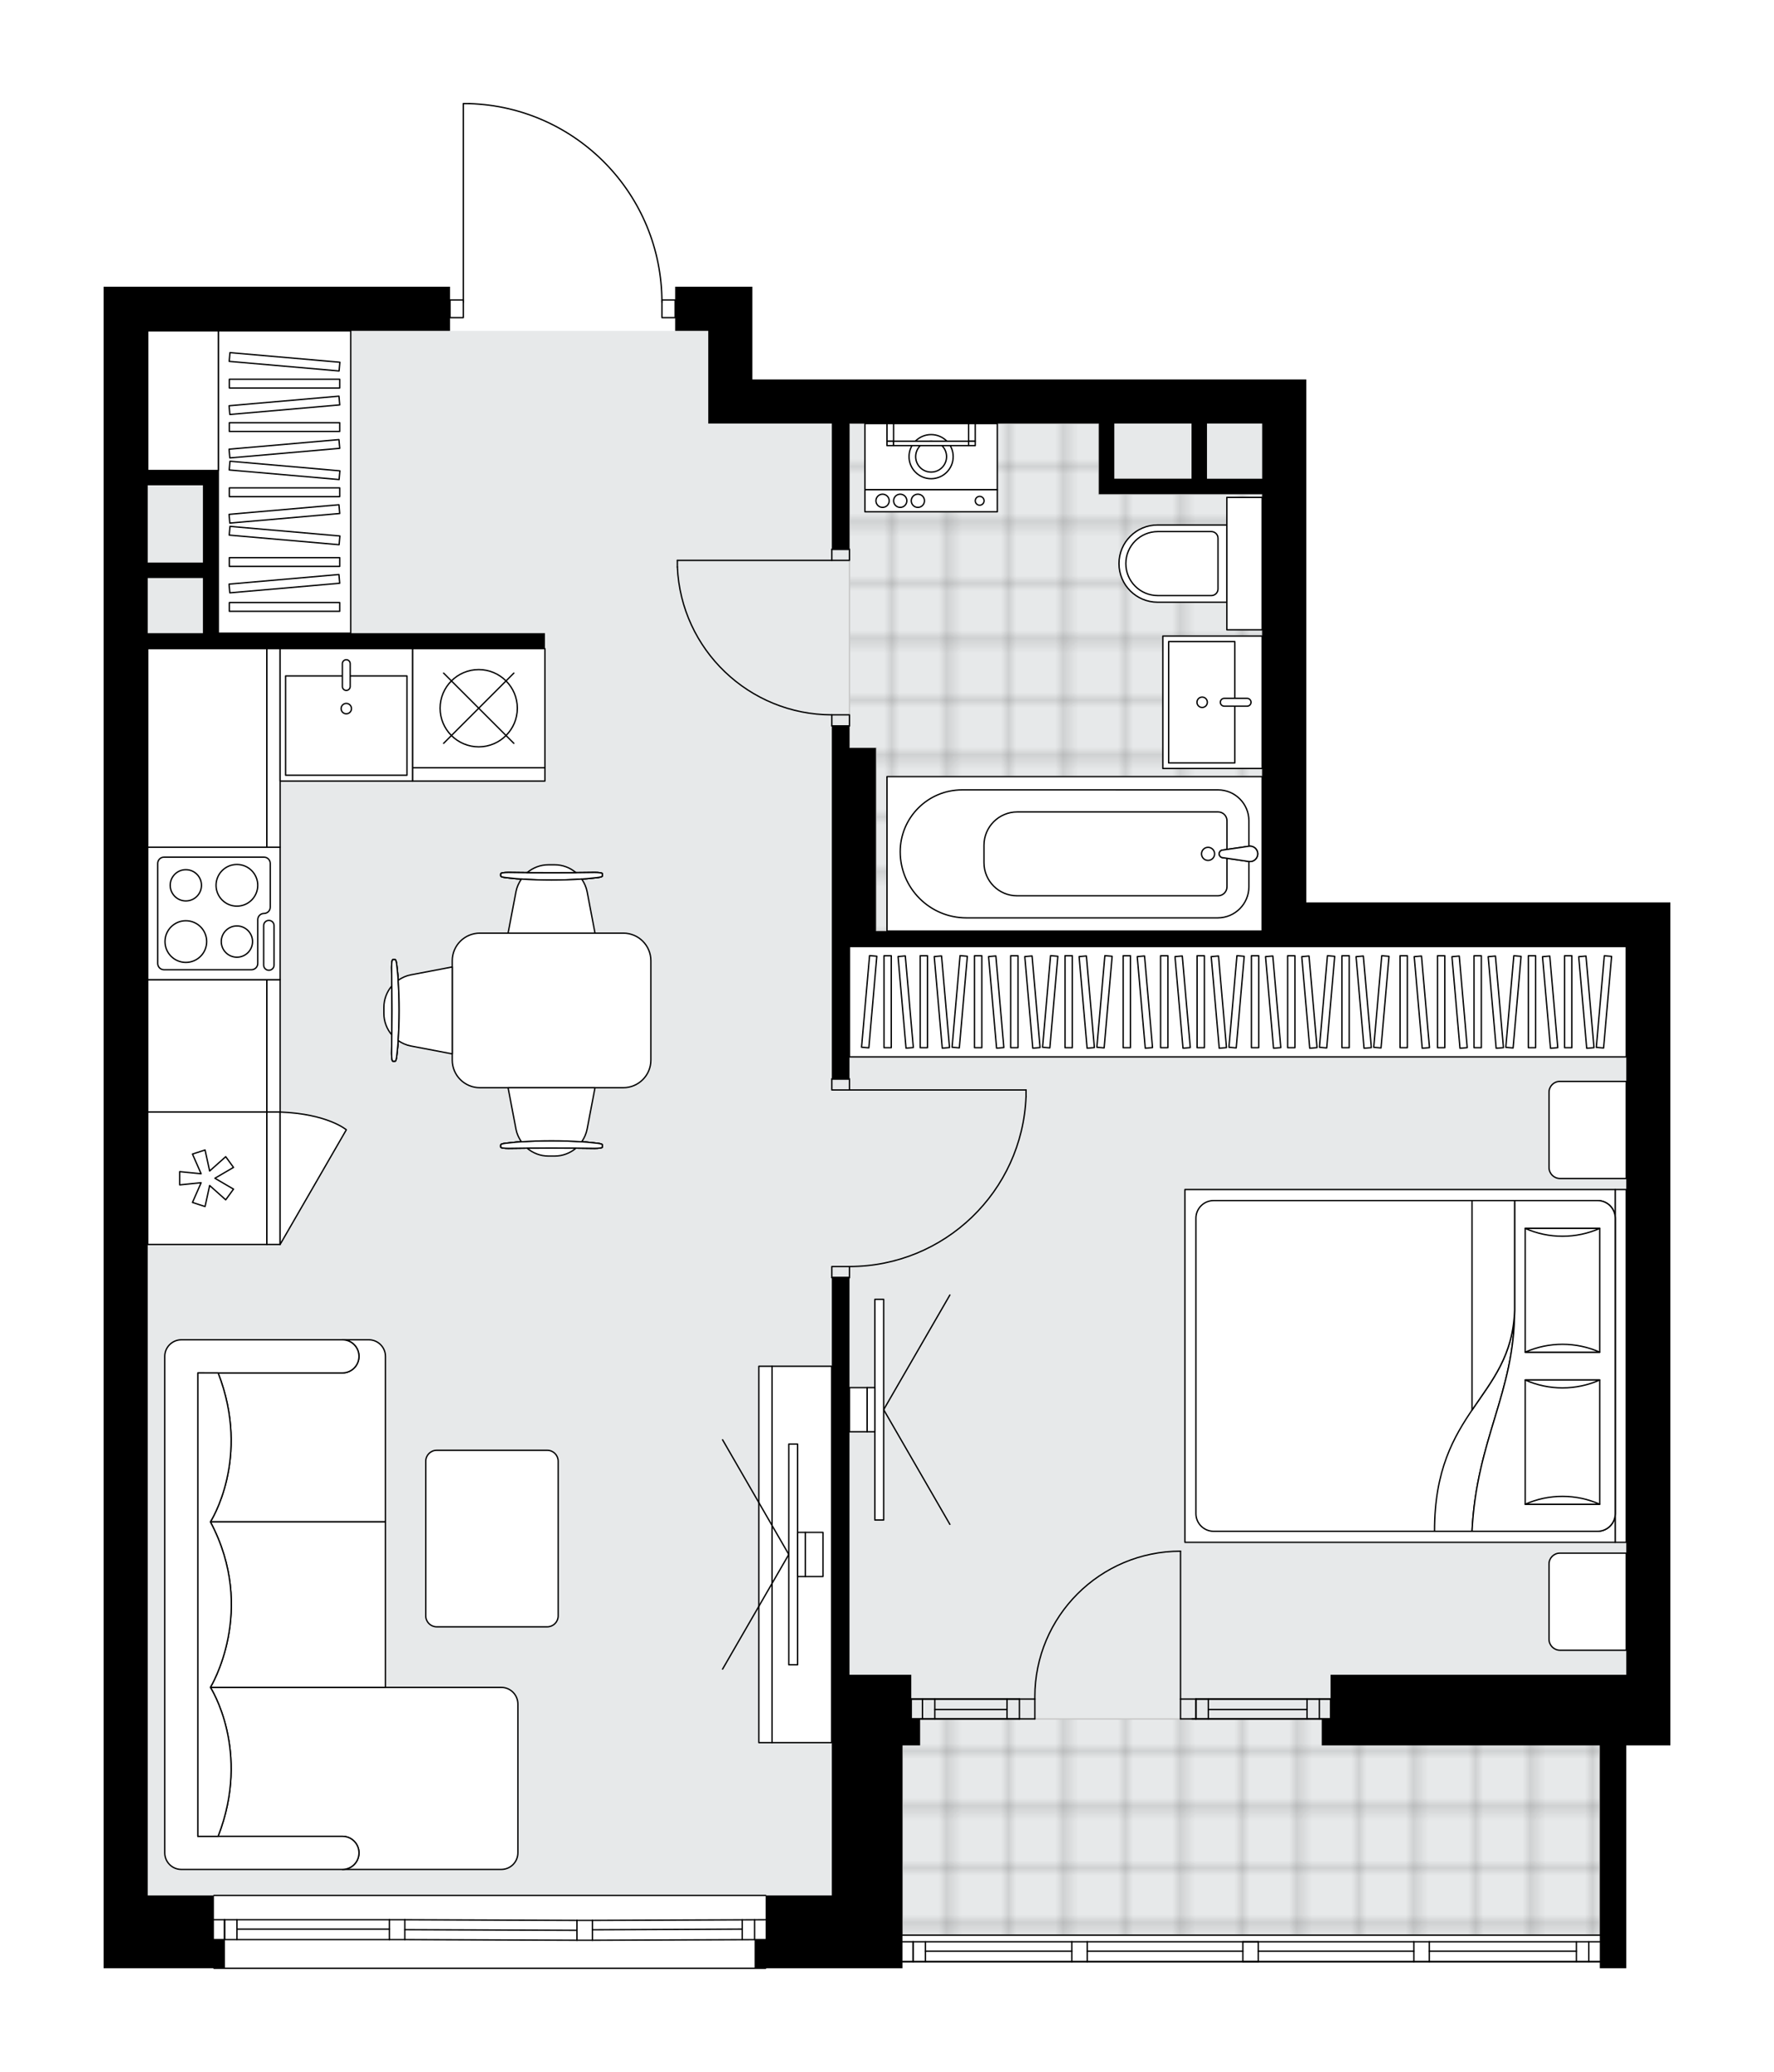 <svg xmlns="http://www.w3.org/2000/svg" xmlns:xlink="http://www.w3.org/1999/xlink" height="2000px" id="Layer_1" style="enable-background:new 0 0 1712.44 2000;" version="1.1" viewBox="0 0 1712.44 2000" width="1712.44px" x="0px" y="0px" xml:space="preserve">
<style type="text/css">
	.st0{fill:none;}
	.st1{opacity:0.25;fill:none;stroke:#070606;stroke-width:0.4;stroke-miterlimit:10;}
	.st2{fill:#FFFFFF;}
	.st3{fill:#E7E9EA;}
	.st4{fill:url(#SVGID_1_);stroke:#C8C8C8;stroke-width:1.3;stroke-miterlimit:10;}
	
		.st5{fill:url(#SVGID_00000047037690132956508330000016550670964283057809_);stroke:#C8C8C8;stroke-width:1.3;stroke-miterlimit:10;}
	.st6{fill:none;stroke:#000000;stroke-width:1.3;stroke-linecap:round;stroke-linejoin:round;stroke-miterlimit:10;}
	.st7{fill:#FFFFFF;stroke:#000000;stroke-width:1.3;stroke-linecap:round;stroke-linejoin:round;stroke-miterlimit:10;}
	.st8{fill:none;stroke:#000000;stroke-width:1.3;stroke-linecap:round;stroke-linejoin:round;}
	.st9{fill:none;stroke:#000000;stroke-width:1.3;stroke-linecap:round;stroke-linejoin:round;stroke-dasharray:10.12,10.12;}
	.st10{fill:none;stroke:#000000;stroke-width:1.3;stroke-linecap:round;stroke-linejoin:round;stroke-dasharray:10.162,10.162;}
	.st11{font-family:'Arial-BoldMT';}
	.st12{font-size:111.65px;}
	.st13{font-size:94.473px;}
	.st14{font-family:'ArialMT';}
	.st15{font-size:40px;}
</style>
<pattern height="14.57" id="New_Pattern_Swatch_2" patternUnits="userSpaceOnUse" style="overflow:visible;" viewBox="7.49 -22.06 14.57 14.57" width="14.57" x="-143.52" y="0.49">
	<g>
		<rect class="st0" height="14.57" width="14.57" x="7.49" y="-22.06" />
		<g>
			<rect class="st1" height="7.29" width="7.29" x="14.77" y="-7.49" />
		</g>
		<g>
			<rect class="st1" height="7.29" width="7.29" x="0.2" y="-7.49" />
		</g>
		<g>
			<rect class="st1" height="7.29" width="7.29" x="22.06" y="-14.77" />
		</g>
		<g>
			<rect class="st1" height="7.29" width="7.29" x="7.49" y="-14.77" />
			<rect class="st1" height="7.29" width="7.29" x="14.77" y="-22.06" />
		</g>
		<g>
			<rect class="st1" height="7.29" width="7.29" x="0.2" y="-22.06" />
		</g>
		<g>
			<rect class="st1" height="7.29" width="7.29" x="22.06" y="-29.35" />
		</g>
		<g>
			<rect class="st1" height="7.29" width="7.29" x="7.49" y="-29.35" />
		</g>
	</g>
</pattern>
<path class="st2" d="M1612.44,871.11v745.57v42.6v25.56h-21.3h-21.3v183.2V1900h-25.56v-5.74c0,0,0,0,0,0h-164.56  h-14.91h-150.18h-14.91h-150.18h-14.91H871.13v5.74h-78.82h-52.61c0,0.36-0.29,0.65-0.65,0.65H206.51c-0.36,0-0.65-0.29-0.65-0.65  H100v-8.52v-19.17v-191.72v-145.41v-483V814.63V319.39v-42.6h334.44v12.13h12.13V100c0-0.36,0.29-0.65,0.65-0.65h5.58  c0,0,0.01,0,0.01,0c0,0,0.01,0,0.01,0c50.31,1.49,97.33,22.2,132.39,58.31c34.41,35.44,53.64,81.96,54.34,131.25h12.16v-12.13h31.95  h42.6v89.47h534.68v42.6v462.25h308.88H1612.44z" id="background" />
<g id="floor">
	<polygon class="st3" points="1569.84,913.72 1218.36,913.72 1218.36,408.86 684.14,408.86 684.14,319.39 142.6,319.39    142.6,408.86 142.6,977.62 142.6,1256.69 142.6,1446.83 142.6,1829.7 871.13,1829.7 871.13,1868.05 1544.28,1868.05    1544.28,1616.68 1569.84,1616.68  " />
	<pattern id="SVGID_1_" patternTransform="matrix(7.515 0 0 7.515 45958.836 33869.418)" xlink:href="#New_Pattern_Swatch_2">
	</pattern>
	<rect class="st4" height="208.72" width="673.14" x="871.13" y="1659.33" />
	
		<pattern id="SVGID_00000117636577294658870310000015578837665232183178_" patternTransform="matrix(7.515 0 0 7.515 45958.836 33869.418)" xlink:href="#New_Pattern_Swatch_2">
	</pattern>
	
		<polygon points="   1060.72,477.02 1060.72,408.86 820.01,408.86 820.01,722 845.57,722 845.57,898.8 1218.36,898.8 1218.36,477.02  " style="fill:url(#SVGID_00000117636577294658870310000015578837665232183178_);stroke:#C8C8C8;stroke-width:1.3;stroke-miterlimit:10;" />
	<g id="LINE_00000160184058728745100740000012457182898932925086_">
		<line class="st6" x1="879.65" x2="879.65" y1="1640.16" y2="1659.33" />
	</g>
	<g id="LINE_00000111872230182147447020000012928452131066115741_">
		<line class="st6" x1="984.03" x2="879.65" y1="1640.12" y2="1640.12" />
	</g>
	<g id="LINE_00000057144989057825732960000005789035684626577835_">
		<line class="st6" x1="984.03" x2="879.65" y1="1659.29" y2="1659.29" />
	</g>
	<g id="LINE_00000038371438160002659140000010925990200821573250_">
		<line class="st6" x1="972.1" x2="902.39" y1="1650.23" y2="1650.23" />
	</g>
	<g id="LINE_00000120560061226417250460000001974095105332700818_">
		<line class="st6" x1="890.46" x2="890.46" y1="1640.12" y2="1659.29" />
	</g>
	<g id="LINE_00000139268507011546942520000017725743170259603643_">
		<line class="st6" x1="972.1" x2="972.1" y1="1640.12" y2="1659.29" />
	</g>
	<g id="LINE_00000047034129554552437340000005177432042041291960_">
		<line class="st6" x1="984.03" x2="879.65" y1="1640.12" y2="1640.12" />
	</g>
	<g id="LINE_00000035505840076990226600000004127080563827120572_">
		<line class="st6" x1="879.65" x2="984.03" y1="1659.29" y2="1659.29" />
	</g>
	<g id="LINE_00000114072198123467217960000012450317906871403170_">
		<line class="st6" x1="902.39" x2="902.39" y1="1640.1" y2="1659.27" />
	</g>
	<g id="LINE_00000075152500928135166560000014840190260831469448_">
		<line class="st6" x1="984.03" x2="984.03" y1="1640.12" y2="1659.29" />
	</g>
	<g id="LINE_00000155124398327174307050000001438561734305749683_">
		<line class="st6" x1="1284.39" x2="1284.39" y1="1640.16" y2="1659.33" />
	</g>
	<g id="LINE_00000072994917125938523300000004631152905627371415_">
		<line class="st6" x1="1154.45" x2="1284.39" y1="1640.12" y2="1640.12" />
	</g>
	<g id="LINE_00000049925927563642268420000015829085304359417261_">
		<line class="st6" x1="1150.76" x2="1284.39" y1="1659.29" y2="1659.29" />
	</g>
	<g id="LINE_00000159448804115662739190000000863113780469651617_">
		<line class="st6" x1="1166.38" x2="1261.66" y1="1650.23" y2="1650.23" />
	</g>
	<g id="LINE_00000026851091173296802980000006633781473276988845_">
		<line class="st6" x1="1273.59" x2="1273.59" y1="1640.12" y2="1659.29" />
	</g>
	<g id="LINE_00000037677361348891046800000013312613237134724793_">
		<line class="st6" x1="1166.38" x2="1166.38" y1="1640.12" y2="1659.29" />
	</g>
	<g id="LINE_00000142876021551312762960000008187776474861099661_">
		<line class="st6" x1="1154.45" x2="1284.39" y1="1640.12" y2="1640.12" />
	</g>
	<g id="LINE_00000084491289104384134990000004075245617376647313_">
		<line class="st6" x1="1284.39" x2="1154.45" y1="1659.29" y2="1659.29" />
	</g>
	<g id="LINE_00000064349048957738809810000010512427087681852807_">
		<line class="st6" x1="1261.66" x2="1261.66" y1="1640.1" y2="1659.27" />
	</g>
	<g id="LINE_00000175314532855022003710000007554489912275013055_">
		<line class="st6" x1="1154.45" x2="1154.45" y1="1640.12" y2="1659.29" />
	</g>
	<g id="LINE_00000021801872096245414770000011238395671217723061_">
		<line class="st6" x1="206.51" x2="739.06" y1="1829.7" y2="1829.7" />
	</g>
	<g id="LINE_00000153702539882244610230000008675834631230909880_">
		<line class="st6" x1="216.78" x2="216.78" y1="1853.14" y2="1872.31" />
	</g>
	<g id="LINE_00000154421541383229297990000012061118514281292188_">
		<line class="st6" x1="728.41" x2="728.41" y1="1853.14" y2="1872.31" />
	</g>
	<g id="LINE_00000011749264952276940050000002055300747823377800_">
		<line class="st6" x1="375.86" x2="228.71" y1="1862.19" y2="1862.19" />
	</g>
	<g id="LINE_00000175308512849047965150000012610717198433554566_">
		<line class="st6" x1="716.48" x2="571.84" y1="1862.19" y2="1862.83" />
	</g>
	<g id="LINE_00000077287114237163089770000009341756386435548040_">
		<line class="st6" x1="716.48" x2="716.48" y1="1872.31" y2="1853.14" />
	</g>
	<g id="LINE_00000023263529983050831290000005084421165720253591_">
		<line class="st6" x1="216.78" x2="216.78" y1="1853.14" y2="1872.31" />
	</g>
	<g id="LINE_00000176739237623862275210000006598990233331482034_">
		<line class="st6" x1="228.71" x2="228.71" y1="1872.31" y2="1853.14" />
	</g>
	<g id="LINE_00000105424761242888835280000003516808159156905892_">
		<line class="st6" x1="390.77" x2="390.77" y1="1853.14" y2="1872.31" />
	</g>
	<g id="LINE_00000132780643057136805110000004261868130731311786_">
		<line class="st6" x1="390.77" x2="375.86" y1="1872.31" y2="1872.31" />
	</g>
	<g id="LINE_00000081648002812733798880000007874241304471500445_">
		<line class="st6" x1="375.86" x2="375.86" y1="1872.31" y2="1853.14" />
	</g>
	<g id="LINE_00000020374502298098131310000009433502194624966030_">
		<line class="st6" x1="375.86" x2="390.77" y1="1853.14" y2="1853.14" />
	</g>
	<g id="LINE_00000119796164766259494750000016008979639564950190_">
		<line class="st6" x1="739.06" x2="206.51" y1="1900" y2="1900" />
	</g>
	<g id="LINE_00000086660947233755220300000000368395844677794949_">
		<line class="st6" x1="571.84" x2="571.84" y1="1853.77" y2="1872.95" />
	</g>
	<g id="LINE_00000049204117178501190530000013301512050463771309_">
		<line class="st6" x1="571.84" x2="556.93" y1="1872.95" y2="1872.95" />
	</g>
	<g id="LINE_00000080911047043241137580000009525018913335737230_">
		<line class="st6" x1="556.93" x2="556.93" y1="1872.95" y2="1853.77" />
	</g>
	<g id="LINE_00000090294714193360247840000006989925105094061445_">
		<line class="st6" x1="556.93" x2="571.84" y1="1853.77" y2="1853.77" />
	</g>
	<g id="LINE_00000067232883791224274150000017672145461983965342_">
		<line class="st6" x1="556.93" x2="390.77" y1="1863.36" y2="1862.72" />
	</g>
	<g id="LWPOLYLINE_00000000219102819894349910000008492691516652397968_">
		<line class="st6" x1="571.84" x2="739.06" y1="1853.77" y2="1853.14" />
	</g>
	<g id="LWPOLYLINE_00000145765206419099276970000006653880052007434911_">
		<line class="st6" x1="556.93" x2="390.77" y1="1853.77" y2="1853.14" />
	</g>
	<g id="LWPOLYLINE_00000031176711493209529050000016175903862005082257_">
		<line class="st6" x1="375.86" x2="206.51" y1="1853.14" y2="1853.14" />
	</g>
	<g id="LWPOLYLINE_00000102512572920751580680000005703967371263147434_">
		<line class="st6" x1="571.84" x2="739.06" y1="1872.95" y2="1872.31" />
	</g>
	<g id="LWPOLYLINE_00000094615545109725682030000013002910980531513784_">
		<line class="st6" x1="556.93" x2="390.77" y1="1872.95" y2="1872.31" />
	</g>
	<g id="LWPOLYLINE_00000108300483460861168080000001038247952602432685_">
		<line class="st6" x1="375.86" x2="206.51" y1="1872.31" y2="1872.31" />
	</g>
	<g id="LINE_00000088125091095357833230000010719738477089299864_">
		<line class="st6" x1="871.13" x2="1544.28" y1="1868.05" y2="1868.05" />
	</g>
	<g id="LINE_00000100381210562111343570000010939187792463685046_">
		<line class="st6" x1="881.4" x2="881.4" y1="1874.44" y2="1893.61" />
	</g>
	<g id="LINE_00000057861114486508207510000005973843672226437504_">
		<line class="st6" x1="1533.63" x2="1533.63" y1="1874.44" y2="1893.61" />
	</g>
	<g id="LINE_00000163050141030155474210000012869848652950819231_">
		<line class="st6" x1="1034.63" x2="893.33" y1="1883.49" y2="1883.49" />
	</g>
	<g id="LINE_00000120521319004335027160000008069368332956568493_">
		<line class="st6" x1="1521.7" x2="1379.72" y1="1883.49" y2="1883.49" />
	</g>
	<g id="LINE_00000179607398704768058870000013447464967973556621_">
		<line class="st6" x1="1521.7" x2="1521.7" y1="1893.61" y2="1874.44" />
	</g>
	<g id="LINE_00000058576755123010089580000007778711163120812193_">
		<line class="st6" x1="881.4" x2="881.4" y1="1874.44" y2="1893.61" />
	</g>
	<g id="LINE_00000012445615930765119950000008568952160763237016_">
		<line class="st6" x1="893.33" x2="893.33" y1="1893.61" y2="1874.44" />
	</g>
	<g id="LINE_00000108298579594312044170000005165435659243902087_">
		<line class="st6" x1="1049.54" x2="1049.54" y1="1874.44" y2="1893.61" />
	</g>
	<g id="LINE_00000047774389970052883670000003859529438273391771_">
		<line class="st6" x1="1049.54" x2="1034.63" y1="1893.61" y2="1893.61" />
	</g>
	<g id="LINE_00000014601473467730205030000007008624601278746024_">
		<line class="st6" x1="1034.63" x2="1034.63" y1="1893.61" y2="1874.44" />
	</g>
	<g id="LINE_00000044878190181703765070000008321244134910861757_">
		<line class="st6" x1="1034.63" x2="1049.54" y1="1874.44" y2="1874.44" />
	</g>
	<g id="LINE_00000022528597314096736130000017079606478280335551_">
		<line class="st6" x1="1544.28" x2="871.13" y1="1893.61" y2="1893.61" />
	</g>
	<g id="LINE_00000087370178620731558680000011772818694737312432_">
		<line class="st6" x1="1379.72" x2="1379.72" y1="1874.44" y2="1893.61" />
	</g>
	<g id="LINE_00000180338092978574068700000009029082714998577075_">
		<line class="st6" x1="1379.72" x2="1364.81" y1="1893.61" y2="1893.61" />
	</g>
	<g id="LINE_00000099623194195985532580000014082110740669272451_">
		<line class="st6" x1="1364.81" x2="1364.81" y1="1893.61" y2="1874.44" />
	</g>
	<g id="LINE_00000142875404373731908750000017127165714905930416_">
		<line class="st6" x1="1364.81" x2="1379.72" y1="1874.44" y2="1874.44" />
	</g>
	<g id="LINE_00000181767431774181653700000005105270086812428168_">
		<line class="st6" x1="1199.72" x2="1049.54" y1="1883.49" y2="1883.49" />
	</g>
	<g id="LWPOLYLINE_00000099623880840185625720000017084058479631787694_">
		<line class="st6" x1="1379.72" x2="1544.28" y1="1874.44" y2="1874.44" />
	</g>
	<g id="LWPOLYLINE_00000016790238902404631690000004376147714463454393_">
		<line class="st6" x1="1364.81" x2="1049.54" y1="1874.44" y2="1874.44" />
	</g>
	<g id="LWPOLYLINE_00000074443990462753568820000013070020031977317249_">
		<line class="st6" x1="1034.63" x2="871.13" y1="1874.44" y2="1874.44" />
	</g>
	<g id="LWPOLYLINE_00000180327390080061820050000009807927705420609931_">
		<line class="st6" x1="1379.72" x2="1544.28" y1="1893.61" y2="1893.61" />
	</g>
	<g id="LWPOLYLINE_00000125601130429551981470000006026258646038623912_">
		<line class="st6" x1="1364.81" x2="1049.54" y1="1893.61" y2="1893.61" />
	</g>
	<g id="LWPOLYLINE_00000130648299820549738240000011529431208926099848_">
		<line class="st6" x1="1034.63" x2="871.13" y1="1893.61" y2="1893.61" />
	</g>
	<g id="LINE_00000146485927724477124200000011237932633137987999_">
		<line class="st6" x1="1214.63" x2="1214.63" y1="1874.44" y2="1893.61" />
	</g>
	<g id="LINE_00000013896016033799865550000000660280287614308493_">
		<line class="st6" x1="1214.63" x2="1199.72" y1="1893.61" y2="1893.61" />
	</g>
	<g id="LINE_00000085225962098441513300000013549399522180887946_">
		<line class="st6" x1="1199.72" x2="1199.72" y1="1893.61" y2="1874.44" />
	</g>
	<g id="LINE_00000118384416125957908110000011252702687438339467_">
		<line class="st6" x1="1199.72" x2="1214.63" y1="1874.44" y2="1874.44" />
	</g>
	<g id="LINE_00000021077391288950323470000015933339086734055572_">
		<line class="st6" x1="1364.81" x2="1214.63" y1="1883.49" y2="1883.49" />
	</g>
	<g>
		<polygon points="879.65,1616.68 845.57,1616.68 820.01,1616.68 820.01,1233.25 802.97,1233.25 802.97,1616.68 802.97,1829.7     739.06,1829.7 739.06,1872.31 728.41,1872.31 728.41,1891.48 728.41,1900 792.32,1900 871.13,1900 871.13,1891.48 871.13,1872.31     871.13,1684.85 873.26,1684.85 888.17,1684.85 888.17,1659.29 879.65,1659.29   " />
		<path d="M210.77,611.23V468.5v-14.91H142.6v-134.2h291.84v-42.6H100v42.6v495.24v237.55v483v145.41v191.72v19.17v8.52h117.16    v-8.52v-19.17h-10.65v-42.6H142.6v-149.11v-628.41V626.14h68.17h10.65h304.62v-14.91H221.42H210.77z M195.86,468.5v74.56H142.6    V468.5H195.86z M142.6,611.23v-53.26h53.26v53.26H142.6z" />
		<path d="M1569.84,871.11h-308.88V408.86v-42.6H726.28v-89.47h-42.6h-31.95v42.6h31.95v89.47h1.27h41.34h76.69v121.42h17.04V408.86    h240.71v68.17h14.91h142.72v337.61v84.17H845.57V722h-25.56v-21.3h-17.04V722v191.72v127.81h17.04V913.72h25.56h372.79h42.6h41.65    h267.23v702.97h-285.45v42.6h-8.52v25.56h268.41v183.2V1900h25.56v-31.95v-183.2h21.3h21.3v-25.56v-42.6V871.11H1569.84z     M1075.63,462.11v-53.26h74.56v45.5v7.75H1075.63z M1218.36,462.11h-53.26v-53.26h53.26V462.11z" />
	</g>
	<g id="LWPOLYLINE_00000124868514919068753880000007361344718163939259_">
		<rect class="st6" height="10.65" width="17.04" x="802.97" y="1041.53" />
	</g>
	<g id="LWPOLYLINE_00000145046719866231415820000002529555372789444483_">
		<rect class="st6" height="10.65" width="17.04" x="802.97" y="1222.6" />
	</g>
	<g id="LINE_00000131352086558982019930000013917836175746987443_">
		<line class="st6" x1="820.01" x2="802.97" y1="1041.53" y2="1041.53" />
	</g>
	<g id="LINE_00000052798537369838153060000011400425989592794006_">
		<line class="st6" x1="820.01" x2="802.97" y1="1233.25" y2="1233.25" />
	</g>
	<g id="LINE_00000165231531755869389640000005384333869815918770_">
		<line class="st6" x1="820.01" x2="990.42" y1="1052.18" y2="1052.18" />
	</g>
	<g id="LINE_00000085219464041106851200000007922886506098542764_">
		<line class="st6" x1="990.42" x2="990.42" y1="1058.57" y2="1052.18" />
	</g>
	<g id="ARC_00000026142354110051996930000015391934970217093039_">
		<path class="st6" d="M990.42,1058.57c-3.55,91.56-78.78,163.98-170.42,164.03" />
	</g>
	<g id="LWPOLYLINE_00000003101846725273982340000005384348759004815517_">
		<rect class="st6" height="10.65" width="17.04" x="802.97" y="530.28" />
	</g>
	<g id="LWPOLYLINE_00000137125971263845238680000008962967488544888508_">
		<rect class="st6" height="10.65" width="17.04" x="802.97" y="690.05" />
	</g>
	<g id="LINE_00000147935562496549102240000009243533606233504674_">
		<line class="st6" x1="802.97" x2="820.01" y1="530.28" y2="530.28" />
	</g>
	<g id="LINE_00000096776759551168075250000006413954603249200058_">
		<line class="st6" x1="802.97" x2="820.01" y1="700.7" y2="700.7" />
	</g>
	<g id="LINE_00000134963766337743666480000007821820295835719857_">
		<line class="st6" x1="802.97" x2="653.85" y1="540.93" y2="540.93" />
	</g>
	<g id="ARC_00000064336797127801664540000001997982294330227840_">
		<path class="st6" d="M802.97,690.05c-79.87-0.05-145.56-62.93-149.11-142.72" />
	</g>
	<g id="LINE_00000079446412144050410570000014330374594141528502_">
		<line class="st6" x1="653.85" x2="653.85" y1="540.93" y2="547.32" />
	</g>
	<g id="LWPOLYLINE_00000172433396961125643910000005512806561038009011_">
		<rect class="st6" height="17.04" width="12.78" x="638.94" y="289.57" />
	</g>
	<g id="LWPOLYLINE_00000177470919718470213950000014416149902023932590_">
		<rect class="st6" height="17.04" width="12.78" x="434.44" y="289.57" />
	</g>
	<g id="LWPOLYLINE_00000131337290100877835270000011508867993936171142_">
		<path class="st6" d="M452.81,100c103.68,3.07,186.13,88,186.13,191.72" />
	</g>
	<g id="LINE_00000054268020174651970720000016557353413054287766_">
		<polyline class="st6" points="447.22,291.72 447.22,100 452.81,100   " />
	</g>
	<g id="ARC_00000164503805547809338480000001211791376968435614_">
		<path class="st6" d="M1139.54,1497.39c-77.66,0.01-140.62,62.97-140.61,140.63c0,0.7,0.01,1.39,0.02,2.09" />
	</g>
	<g id="LINE_00000025414040045563286010000005567553535483138700_">
		<line class="st6" x1="1139.54" x2="1139.54" y1="1640.12" y2="1497.39" />
	</g>
	<g id="LINE_00000039117147753962713450000009377522758253726116_">
		<line class="st6" x1="984.03" x2="998.95" y1="1640.12" y2="1640.12" />
	</g>
	<g id="LINE_00000164481418472280718640000011322292074270875534_">
		<line class="st6" x1="998.95" x2="998.95" y1="1640.12" y2="1659.29" />
	</g>
	<g id="LINE_00000098922313080498292970000018224499107762355089_">
		<line class="st6" x1="998.95" x2="984.03" y1="1659.29" y2="1659.29" />
	</g>
	<g id="LINE_00000046331477218477274970000010440877559653271981_">
		<line class="st6" x1="1154.45" x2="1139.54" y1="1659.29" y2="1659.29" />
	</g>
	<g id="LINE_00000109711090698485723780000014296117883329328000_">
		<line class="st6" x1="1139.54" x2="1139.54" y1="1659.29" y2="1640.12" />
	</g>
	<g id="LINE_00000052091911567089850660000011868835312302878633_">
		<line class="st6" x1="1139.54" x2="1154.45" y1="1640.12" y2="1640.12" />
	</g>
	<g id="LINE_00000089571358889507948150000003380780442958499766_">
		<line class="st6" x1="1154.45" x2="1154.45" y1="1659.29" y2="1640.12" />
	</g>
</g>
<g id="mebel">
	<g>
		<g>
			
				<rect class="st7" height="57.52" transform="matrix(5.606477e-11 -1 1 5.606477e-11 -726.485 2274.578)" width="363.3" x="592.4" y="1471.77" />
			
				<rect class="st7" height="12.78" transform="matrix(4.816132e-11 -1 1 4.816132e-11 -761.633 2239.429)" width="363.3" x="557.25" y="1494.14" />
		</g>
		<g>
			<g>
				<g id="LINE_00000135683520146261180830000004548755787580931492_">
					<line class="st7" x1="761.41" x2="697.5" y1="1500.53" y2="1611.22" />
				</g>
				<g id="LINE_00000133527106201801711790000011103685755212310936_">
					<line class="st7" x1="761.41" x2="697.5" y1="1500.53" y2="1389.84" />
				</g>
			</g>
			<rect class="st7" height="213.02" width="8.52" x="761.41" y="1394.02" />
			
				<rect class="st7" height="42.6" transform="matrix(-1 -1.224647e-16 1.224647e-16 -1 1547.309 3001.062)" width="7.46" x="769.93" y="1479.23" />
			<rect class="st7" height="42.6" width="17.04" x="777.38" y="1479.23" />
		</g>
	</g>
	<path class="st7" d="M528.24,1570.4H421.55c-5.83,0-10.56-4.73-10.56-10.56v-149.3c0-5.83,4.73-10.56,10.56-10.56h106.69   c5.83,0,10.56,4.73,10.56,10.56v149.3C538.8,1565.67,534.07,1570.4,528.24,1570.4z" />
	<g>
		<path class="st7" d="M601.66,1049.96H463.2c-14.71,0-26.63-11.92-26.63-26.63v-95.92c0-14.71,11.92-26.63,26.63-26.63h138.46    c14.71,0,26.63,11.92,26.63,26.63v95.92C628.29,1038.04,616.37,1049.96,601.66,1049.96z" />
		<g>
			<g id="LINE_00000042707075679294524870000007389617991325750408_">
				<path class="st7" d="M576.69,847.13c-25.78,3.24-62.8,3.24-88.58,0c-2.98-0.37-4.7-0.93-4.7-1.53v-0.15v-2.1      c0-0.63,3.34-1.15,7.46-1.15c27.62,0.44,55.46,0.44,83.08,0c4.12,0,7.46,0.51,7.46,1.15v2.1v0.15      C581.4,846.2,579.67,846.76,576.69,847.13z" />
			</g>
			<g id="LINE_00000006668347803658245290000000103201363408556192_">
				<path class="st7" d="M576.69,847.13c-25.78,3.24-62.8,3.24-88.58,0c-2.98-0.37-4.7-0.93-4.7-1.53v-0.15v-2.1      c0-0.63,3.34-1.15,7.46-1.15c27.62,0.44,55.46,0.44,83.08,0c4.12,0,7.46,0.51,7.46,1.15v2.1v0.15      C581.4,846.2,579.67,846.76,576.69,847.13z" />
			</g>
			<g id="LINE_00000150075166704220880940000001107922824532055995_">
				<path class="st7" d="M576.69,847.13c-25.78,3.24-62.8,3.24-88.58,0c-2.98-0.37-4.7-0.93-4.7-1.53v-0.15v-2.1      c0-0.63,3.34-1.15,7.46-1.15c27.62,0.44,55.46,0.44,83.08,0c4.12,0,7.46,0.51,7.46,1.15v2.1v0.15      C581.4,846.2,579.67,846.76,576.69,847.13z" />
			</g>
			<path class="st7" d="M555.95,842.35c-5.61-4.74-12.82-7.57-20.61-7.57h-5.87c-7.79,0-15,2.83-20.61,7.57     C524.55,842.49,540.25,842.49,555.95,842.35z" />
			<path class="st7" d="M574.37,900.79l-7.64-40.04c-0.86-4.53-2.75-8.61-5.25-12.2c-18.48,1.3-39.67,1.3-58.15,0     c-2.5,3.59-4.38,7.67-5.25,12.2l-7.64,40.04H574.37z" />
		</g>
		<g>
			<g id="LINE_00000104690225788768172640000013557462977799447177_">
				<path class="st7" d="M382.92,931.08c3.24,25.78,3.24,62.8,0,88.58c-0.37,2.98-0.93,4.7-1.53,4.7h-0.15h-2.1      c-0.63,0-1.15-3.34-1.15-7.46c0.44-27.62,0.44-55.46,0-83.08c0-4.12,0.51-7.46,1.15-7.46h2.1h0.15      C381.98,926.38,382.54,928.11,382.92,931.08z" />
			</g>
			<g id="LINE_00000071531258099778958570000015515886312474355893_">
				<path class="st7" d="M382.92,931.08c3.24,25.78,3.24,62.8,0,88.58c-0.37,2.98-0.93,4.7-1.53,4.7h-0.15h-2.1      c-0.63,0-1.15-3.34-1.15-7.46c0.44-27.62,0.44-55.46,0-83.08c0-4.12,0.51-7.46,1.15-7.46h2.1h0.15      C381.98,926.38,382.54,928.11,382.92,931.08z" />
			</g>
			<g id="LINE_00000072973787562947999250000016154711970549187765_">
				<path class="st7" d="M382.92,931.08c3.24,25.78,3.24,62.8,0,88.58c-0.37,2.98-0.93,4.7-1.53,4.7h-0.15h-2.1      c-0.63,0-1.15-3.34-1.15-7.46c0.44-27.62,0.44-55.46,0-83.08c0-4.12,0.51-7.46,1.15-7.46h2.1h0.15      C381.98,926.38,382.54,928.11,382.92,931.08z" />
			</g>
			<path class="st7" d="M378.13,951.83c-4.74,5.61-7.57,12.82-7.57,20.61v5.87c0,7.79,2.83,15,7.57,20.61     C378.27,983.22,378.27,967.53,378.13,951.83z" />
			<path class="st7" d="M436.57,933.41l-40.04,7.64c-4.53,0.86-8.61,2.75-12.2,5.25c1.3,18.48,1.3,39.67,0,58.15     c3.59,2.5,7.67,4.38,12.2,5.25l40.04,7.64V933.41z" />
		</g>
		<g>
			<g id="LINE_00000051352060822746358920000012303662120694520725_">
				<path class="st7" d="M488.11,1103.61c25.78-3.24,62.8-3.24,88.58,0c2.98,0.37,4.7,0.93,4.7,1.53v0.15v2.1      c0,0.63-3.34,1.15-7.46,1.15c-27.62-0.44-55.46-0.44-83.08,0c-4.12,0-7.46-0.51-7.46-1.15v-2.1v-0.15      C483.41,1104.55,485.13,1103.99,488.11,1103.61z" />
			</g>
			<g id="LINE_00000004545754409460810280000017912720615317897859_">
				<path class="st7" d="M488.11,1103.61c25.78-3.24,62.8-3.24,88.58,0c2.98,0.37,4.7,0.93,4.7,1.53v0.15v2.1      c0,0.63-3.34,1.15-7.46,1.15c-27.62-0.44-55.46-0.44-83.08,0c-4.12,0-7.46-0.51-7.46-1.15v-2.1v-0.15      C483.41,1104.55,485.13,1103.99,488.11,1103.61z" />
			</g>
			<g id="LINE_00000037691768063101694210000005566742599685636226_">
				<path class="st7" d="M488.11,1103.61c25.78-3.24,62.8-3.24,88.58,0c2.98,0.37,4.7,0.93,4.7,1.53v0.15v2.1      c0,0.63-3.34,1.15-7.46,1.15c-27.62-0.44-55.46-0.44-83.08,0c-4.12,0-7.46-0.51-7.46-1.15v-2.1v-0.15      C483.41,1104.55,485.13,1103.99,488.11,1103.61z" />
			</g>
			<path class="st7" d="M508.86,1108.4c5.61,4.74,12.82,7.57,20.61,7.57h5.87c7.79,0,15-2.83,20.61-7.57     C540.25,1108.26,524.55,1108.26,508.86,1108.4z" />
			<path class="st7" d="M490.44,1049.96l7.64,40.04c0.86,4.53,2.75,8.61,5.25,12.2c18.48-1.3,39.67-1.3,58.15,0     c2.5-3.59,4.38-7.67,5.25-12.2l7.64-40.04H490.44z" />
		</g>
	</g>
	<g>
		<rect class="st7" height="291.84" width="127.81" x="210.75" y="319.39" />
		<g>
			<rect class="st7" height="8.46" width="106.51" x="221.4" y="366.1" />
			<rect class="st7" height="8.46" width="106.51" x="221.4" y="408.04" />
			<rect class="st7" height="8.46" width="106.51" x="221.4" y="470.95" />
			
				<rect class="st7" height="8.46" transform="matrix(0.996 0.087 -0.087 0.996 31.494 -22.608)" width="106.51" x="221.4" y="345.13" />
			
				<rect class="st7" height="8.46" transform="matrix(0.996 0.087 -0.087 0.996 40.632 -22.209)" width="106.51" x="221.4" y="449.98" />
			
				<rect class="st7" height="8.46" transform="matrix(0.996 -0.087 0.087 0.996 -33.059 25.427)" width="106.51" x="221.4" y="387.07" />
			
				<rect class="st7" height="8.46" transform="matrix(0.996 -0.087 0.087 0.996 -36.714 25.586)" width="106.51" x="221.4" y="429.01" />
			
				<rect class="st7" height="8.46" transform="matrix(0.996 0.087 -0.087 0.996 46.115 -21.97)" width="106.51" x="221.4" y="512.89" />
			
				<rect class="st7" height="8.46" transform="matrix(0.996 -0.087 0.087 0.996 -42.197 25.826)" width="106.51" x="221.4" y="491.92" />
			<rect class="st7" height="8.46" width="106.51" x="221.4" y="538.3" />
			<rect class="st7" height="8.46" width="106.51" x="221.4" y="581.65" />
			
				<rect class="st7" height="8.46" transform="matrix(0.996 -0.087 0.087 0.996 -48.067 26.082)" width="106.51" x="221.4" y="559.27" />
		</g>
	</g>
	<g>
		
			<rect class="st7" height="749.83" transform="matrix(5.482750e-10 -1 1 5.482750e-10 227.93 2161.873)" width="106.51" x="1141.65" y="592.06" />
		<g>
			
				<rect class="st7" height="7.05" transform="matrix(2.246932e-10 -1 1 2.246932e-10 -110.14 1823.803)" width="88.76" x="812.45" y="963.44" />
			
				<rect class="st7" height="7.05" transform="matrix(2.245289e-10 -1 1 2.245289e-10 -75.189 1858.754)" width="88.76" x="847.4" y="963.44" />
			
				<rect class="st7" height="7.05" transform="matrix(2.245289e-10 -1 1 2.245289e-10 -22.763 1911.18)" width="88.76" x="899.83" y="963.44" />
			
				<rect class="st7" height="7.05" transform="matrix(2.245289e-10 -1 1 2.245289e-10 12.188 1946.13)" width="88.76" x="934.78" y="963.44" />
			
				<rect class="st7" height="7.05" transform="matrix(2.248566e-10 -1 1 2.248566e-10 64.614 1998.556)" width="88.76" x="987.21" y="963.44" />
			
				<rect class="st7" height="7.05" transform="matrix(0.087 -0.996 0.996 0.087 -197.09 1718.857)" width="88.76" x="794.98" y="963.44" />
			
				<rect class="st7" height="7.05" transform="matrix(0.087 -0.996 0.996 0.087 -117.329 1805.901)" width="88.76" x="882.35" y="963.44" />
			
				<rect class="st7" height="7.05" transform="matrix(0.087 -0.996 0.996 0.087 -37.568 1892.945)" width="88.76" x="969.73" y="963.44" />
			
				<rect class="st7" height="7.05" transform="matrix(-0.087 -0.996 0.996 -0.087 -12.784 1922.228)" width="88.76" x="829.93" y="963.44" />
			
				<rect class="st7" height="7.05" transform="matrix(-0.087 -0.996 0.996 -0.087 25.213 1957.046)" width="88.76" x="864.88" y="963.44" />
			
				<rect class="st7" height="7.05" transform="matrix(-0.087 -0.996 0.996 -0.087 82.208 2009.273)" width="88.76" x="917.3" y="963.44" />
			
				<rect class="st7" height="7.05" transform="matrix(-0.087 -0.996 0.996 -0.087 120.205 2044.091)" width="88.76" x="952.26" y="963.44" />
			
				<rect class="st7" height="7.05" transform="matrix(0.087 -0.996 0.996 0.087 10.289 1945.172)" width="88.76" x="1022.16" y="963.44" />
			
				<rect class="st7" height="7.05" transform="matrix(-0.087 -0.996 0.996 -0.087 177.2 2096.317)" width="88.76" x="1004.68" y="963.44" />
			
				<rect class="st7" height="7.05" transform="matrix(2.245289e-10 -1 1 2.245289e-10 120.736 2054.679)" width="88.76" x="1043.33" y="963.44" />
			
				<rect class="st7" height="7.05" transform="matrix(2.245706e-10 -1 1 2.245706e-10 156.864 2090.807)" width="88.76" x="1079.46" y="963.44" />
			
				<rect class="st7" height="7.05" transform="matrix(-0.087 -0.996 0.996 -0.087 238.214 2152.226)" width="88.76" x="1060.8" y="963.44" />
			
				<rect class="st7" height="7.05" transform="matrix(2.245493e-10 -1 1 2.245493e-10 192.123 2126.065)" width="88.76" x="1114.71" y="963.44" />
			
				<rect class="st7" height="7.05" transform="matrix(2.245493e-10 -1 1 2.245493e-10 244.549 2178.492)" width="88.76" x="1167.14" y="963.44" />
			
				<rect class="st7" height="7.05" transform="matrix(2.245289e-10 -1 1 2.245289e-10 279.499 2213.442)" width="88.76" x="1202.09" y="963.44" />
			
				<rect class="st7" height="7.05" transform="matrix(2.248566e-10 -1 1 2.248566e-10 331.925 2265.868)" width="88.76" x="1254.52" y="963.44" />
			
				<rect class="st7" height="7.05" transform="matrix(0.087 -0.996 0.996 0.087 126.685 2072.195)" width="88.76" x="1149.67" y="963.44" />
			
				<rect class="st7" height="7.05" transform="matrix(0.087 -0.996 0.996 0.087 206.446 2159.24)" width="88.76" x="1237.04" y="963.44" />
			
				<rect class="st7" height="7.05" transform="matrix(-0.087 -0.996 0.996 -0.087 277.825 2188.523)" width="88.76" x="1097.24" y="963.44" />
			
				<rect class="st7" height="7.05" transform="matrix(-0.087 -0.996 0.996 -0.087 315.822 2223.341)" width="88.76" x="1132.19" y="963.44" />
			
				<rect class="st7" height="7.05" transform="matrix(-0.087 -0.996 0.996 -0.087 372.817 2275.567)" width="88.76" x="1184.62" y="963.44" />
			
				<rect class="st7" height="7.05" transform="matrix(-0.087 -0.996 0.996 -0.087 410.814 2310.385)" width="88.76" x="1219.57" y="963.44" />
			
				<rect class="st7" height="7.05" transform="matrix(0.087 -0.996 0.996 0.087 254.303 2211.466)" width="88.76" x="1289.47" y="963.44" />
			
				<rect class="st7" height="7.05" transform="matrix(-0.087 -0.996 0.996 -0.087 467.81 2362.612)" width="88.76" x="1271.99" y="963.44" />
			
				<rect class="st7" height="7.05" transform="matrix(2.245493e-10 -1 1 2.245493e-10 388.048 2321.991)" width="88.76" x="1310.64" y="963.44" />
			
				<rect class="st7" height="7.05" transform="matrix(2.245289e-10 -1 1 2.245289e-10 424.175 2358.118)" width="88.76" x="1346.77" y="963.44" />
			
				<rect class="st7" height="7.05" transform="matrix(-0.087 -0.996 0.996 -0.087 528.823 2418.52)" width="88.76" x="1328.12" y="963.44" />
			
				<rect class="st7" height="7.05" transform="matrix(2.245493e-10 -1 1 2.245493e-10 459.434 2393.377)" width="88.76" x="1382.03" y="963.44" />
			
				<rect class="st7" height="7.05" transform="matrix(2.245493e-10 -1 1 2.245493e-10 511.86 2445.803)" width="88.76" x="1434.45" y="963.44" />
			
				<rect class="st7" height="7.05" transform="matrix(2.245493e-10 -1 1 2.245493e-10 546.811 2480.754)" width="88.76" x="1469.4" y="963.44" />
			
				<rect class="st7" height="7.05" transform="matrix(0.087 -0.996 0.996 0.087 370.699 2338.49)" width="88.76" x="1416.98" y="963.44" />
			
				<rect class="st7" height="7.05" transform="matrix(0.087 -0.996 0.996 0.087 450.46 2425.534)" width="88.76" x="1504.35" y="963.44" />
			
				<rect class="st7" height="7.05" transform="matrix(-0.087 -0.996 0.996 -0.087 568.435 2454.818)" width="88.76" x="1364.55" y="963.44" />
			
				<rect class="st7" height="7.05" transform="matrix(-0.087 -0.996 0.996 -0.087 606.432 2489.635)" width="88.76" x="1399.5" y="963.44" />
			
				<rect class="st7" height="7.05" transform="matrix(-0.087 -0.996 0.996 -0.087 663.427 2541.862)" width="88.76" x="1451.93" y="963.44" />
			
				<rect class="st7" height="7.05" transform="matrix(-0.087 -0.996 0.996 -0.087 701.424 2576.679)" width="88.76" x="1486.88" y="963.44" />
		</g>
	</g>
	<g>
		<path class="st7" d="M330.53,1772.63L330.53,1772.63c8.82,0,15.98,7.15,15.98,15.98l0,0c0,8.82-7.15,15.98-15.98,15.98h0h153.35    c8.86,0,16.04-7.18,16.04-16.04v-143.65c0-8.83-7.22-16.05-16.05-16.05l-280.79,0c0,0,39.6,61.03,7.45,143.79H330.53z" />
		<path class="st7" d="M330.53,1325.28L330.53,1325.28c8.82,0,15.98-7.15,15.98-15.98l0,0c0-8.82-7.15-15.98-15.98-15.98h0h25.5    c8.86,0,16.04,7.18,16.04,16.04v159.55c0,0.08-0.07,0.15-0.15,0.15l-168.84,0c0,0,39.6-61.03,7.45-143.79H330.53z" />
		<path class="st7" d="M175.03,1293.33h155.5c8.82,0,15.98,7.15,15.98,15.98l0,0c0,8.82-7.15,15.98-15.98,15.98H191v447.34h139.53    c8.82,0,15.98,7.15,15.98,15.98v0c0,8.82-7.15,15.98-15.98,15.98h-155.5c-8.82,0-15.98-7.15-15.98-15.98v-479.3    C159.05,1300.52,166.24,1293.33,175.03,1293.33z" />
		<path class="st7" d="M203.07,1469.07h169v159.77h-169C203.07,1628.84,248.58,1554.8,203.07,1469.07z" />
		<g>
			<path class="st7" d="M210.52,1772.63c32.16-82.75-7.45-143.79-7.45-143.79v0c0,0,45.51-74.04,0-159.77v0     c0,0,39.6-61.03,7.45-143.79H191v447.34L210.52,1772.63z" />
		</g>
	</g>
	<g>
		
			<rect class="st7" height="115.03" transform="matrix(4.491569e-11 -1 1 4.491569e-11 -809.478 1209.673)" width="127.81" x="136.19" y="952.06" />
		
			<rect class="st7" height="12.78" transform="matrix(4.491569e-11 -1 1 4.491569e-11 -745.572 1273.579)" width="127.81" x="200.1" y="1003.19" />
	</g>
	<g>
		
			<rect class="st7" height="115.03" transform="matrix(2.994833e-11 -1 1 2.994833e-11 -521.901 922.097)" width="191.72" x="104.24" y="664.48" />
		
			<rect class="st7" height="12.78" transform="matrix(2.994833e-11 -1 1 2.994833e-11 -457.995 986.003)" width="191.72" x="168.14" y="715.61" />
	</g>
	<g>
		<path class="st7" d="M1495.26,1054.35v72.63c0,5.88,4.77,10.65,10.65,10.65h63.91v-93.73h-64.11    C1499.94,1043.9,1495.26,1048.58,1495.26,1054.35z" />
		<path class="st7" d="M1495.26,1509.73v72.63c0,5.88,4.77,10.65,10.65,10.65h63.91v-93.73h-64.11    C1499.94,1499.28,1495.26,1503.96,1495.26,1509.73z" />
		<g>
			
				<rect class="st7" height="10.65" transform="matrix(-3.591707e-10 1 -1 -3.591707e-10 2883.043 -245.941)" width="340.54" x="1394.22" y="1313.23" />
			
				<rect class="st7" height="415.39" transform="matrix(-3.591813e-10 1 -1 -3.591813e-10 2670.023 -32.92)" width="340.54" x="1181.2" y="1110.86" />
			<path class="st7" d="M1559.17,1175.97v285.16c0,9.41-7.63,17.04-17.04,17.04h-370.66c-9.41,0-17.04-7.63-17.04-17.04v-285.16     c0-9.41,7.63-17.04,17.04-17.04h370.66C1551.54,1158.93,1559.17,1166.56,1559.17,1175.97z" />
			<path class="st7" d="M1420.96,1478.17c4.36-89.07,41.06-133.21,41.09-213.41c-2.9,85.82-77.47,94.98-77.31,213.41     L1420.96,1478.17z" />
			<g>
				<path class="st7" d="M1420.96,1478.17c4.36-89.07,41.06-133.21,41.09-213.41l0-105.83h80.07c9.41,0,17.04,7.63,17.04,17.04      v285.16c0,9.41-7.63,17.04-17.04,17.04L1420.96,1478.17L1420.96,1478.17z" />
			</g>
			
				<rect class="st7" height="71.93" transform="matrix(-3.591573e-10 1 -1 -3.591573e-10 2753.78 -262.732)" width="119.5" x="1448.5" y="1209.56" />
			<path class="st7" d="M1472.29,1305.28c22.59-10.12,49.34-10.12,71.93,0H1472.29z" />
			<path class="st7" d="M1544.22,1185.77c-22.59,10.12-49.34,10.12-71.93,0H1544.22z" />
			
				<rect class="st7" height="71.93" transform="matrix(-3.591582e-10 1 -1 -3.591582e-10 2900.355 -116.156)" width="119.97" x="1448.27" y="1356.13" />
			<path class="st7" d="M1472.29,1452.08c22.59-10.16,49.34-10.16,71.93,0H1472.29z" />
			<path class="st7" d="M1544.22,1332.12c-22.59,10.16-49.34,10.16-71.93,0H1544.22z" />
			<g>
				<path class="st7" d="M1462.05,1264.76v-105.83h-41.09v202.21C1440.35,1332.49,1460.57,1308.64,1462.05,1264.76z" />
			</g>
		</g>
	</g>
	<g>
		<g>
			<g id="LINE_00000183938145607314980460000017525467876768928166_">
				<line class="st7" x1="853" x2="916.91" y1="1360.78" y2="1250.1" />
			</g>
			<g id="LINE_00000065032356098559830960000002381382564324768394_">
				<line class="st7" x1="853" x2="916.91" y1="1360.78" y2="1471.47" />
			</g>
		</g>
		
			<rect class="st7" height="213.02" transform="matrix(-1 -8.837921e-11 8.837921e-11 -1 1697.488 2721.567)" width="8.52" x="844.48" y="1254.27" />
		<rect class="st7" height="42.6" width="7.46" x="837.03" y="1339.48" />
		
			<rect class="st7" height="42.6" transform="matrix(-1 -8.816560e-11 8.816560e-11 -1 1657.014 2721.567)" width="17.04" x="819.99" y="1339.48" />
	</g>
	<rect class="st7" height="134.82" width="68.17" x="142.58" y="319.39" />
	<g>
		<g>
			<rect class="st7" height="63.91" width="127.81" x="834.9" y="408.86" />
			<rect class="st7" height="21.3" width="127.81" x="834.9" y="472.76" />
			<g id="CIRCLE_00000101825231290014705710000015642337997250557356_">
				<circle class="st7" cx="898.8" cy="440.81" r="21.3" />
			</g>
			<g id="CIRCLE_00000144319400014825111950000016416908418041075094_">
				<circle class="st7" cx="898.8" cy="440.81" r="14.91" />
			</g>
			<g id="CIRCLE_00000031902117697467413950000000464782603641596344_">
				<circle class="st7" cx="945.67" cy="483.42" r="4.26" />
			</g>
			<g id="CIRCLE_00000091002870760634108950000003876931944645844617_">
				<circle class="st7" cx="886.02" cy="483.42" r="6.39" />
			</g>
			<g id="CIRCLE_00000106121356119172364460000007608537409071867054_">
				<circle class="st7" cx="868.98" cy="483.42" r="6.39" />
			</g>
			<g id="CIRCLE_00000068662225287723708140000001537139594649675708_">
				<circle class="st7" cx="851.94" cy="483.42" r="6.39" />
			</g>
		</g>
		<g>
			<rect class="st7" height="17.04" width="6.39" x="856.2" y="408.86" />
			<rect class="st7" height="4.26" width="6.39" x="856.2" y="425.9" />
			<rect class="st7" height="17.04" width="6.39" x="935.02" y="408.86" />
			<rect class="st7" height="4.26" width="6.39" x="935.02" y="425.9" />
			
				<rect class="st7" height="4.26" transform="matrix(-1 -4.567159e-11 4.567159e-11 -1 1797.607 856.061)" width="72.43" x="862.59" y="425.9" />
		</g>
	</g>
	<g>
		
			<rect class="st7" height="362.13" transform="matrix(-1.347528e-10 1 -1 -1.347528e-10 1861.514 -213.019)" width="149.11" x="962.71" y="643.18" />
		<g id="ARC_00000173155027189852485330000005817470272918189750_">
			<path class="st7" d="M1205.56,816.89c0.71-0.1,1.43-0.1,2.15,0c4.06,0.59,6.88,4.37,6.28,8.43s-4.37,6.88-8.43,6.28l-26.01-3.79     c-1.2-0.36-2.14-1.3-2.5-2.5c-0.59-1.97,0.53-4.04,2.5-4.62L1205.56,816.89z" />
		</g>
		<path class="st7" d="M1205.55,855.98V831.6l-26-3.79c-1.2-0.36-2.14-1.3-2.5-2.5c-0.59-1.97,0.53-4.04,2.5-4.62l26-3.79v-24.6    c0-16.47-13.35-29.82-29.82-29.82H928.67c-32.97,0-59.69,26.72-59.69,59.69c0,35.27,28.59,63.86,63.86,63.86h242.67    C1192.1,886.02,1205.55,872.57,1205.55,855.98z" />
		<path class="st7" d="M1184.4,856.05v-27.53l-4.85-0.71c-1.2-0.36-2.14-1.3-2.5-2.5c-0.59-1.97,0.53-4.04,2.5-4.62l4.85-0.71    v-27.68c0-4.71-3.82-8.52-8.52-8.52h-193.9c-17.76,0-32.15,14.39-32.15,32.15v16.84c0,17.65,14.31,31.95,31.95,31.95h193.95    C1180.52,864.72,1184.4,860.84,1184.4,856.05z" />
		<g id="ARC_00000119796906369023632010000009225966319402451361_">
			<path class="st7" d="M1205.56,816.89c0.71-0.1,1.43-0.1,2.15,0c4.06,0.59,6.88,4.37,6.28,8.43s-4.37,6.88-8.43,6.28l-26.01-3.79     c-1.2-0.36-2.14-1.3-2.5-2.5c-0.59-1.97,0.53-4.04,2.5-4.62L1205.56,816.89z" />
		</g>
		<circle class="st7" cx="1166.14" cy="824.25" r="6.32" />
	</g>
	<g>
		<path class="st7" d="M1080.15,544.04L1080.15,544.04c0-20.59,16.69-37.28,37.28-37.28h66.82v74.56h-66.82    C1096.84,581.32,1080.15,564.63,1080.15,544.04z" />
		
			<rect class="st7" height="34.08" transform="matrix(-2.690801e-10 1 -1 -2.690801e-10 1745.337 -657.248)" width="127.81" x="1137.39" y="527" />
		<path class="st7" d="M1086.76,544.04L1086.76,544.04c0-17.06,13.83-30.89,30.89-30.89h51.69c3.53,0,6.39,2.86,6.39,6.39v48.99    c0,3.53-2.86,6.39-6.39,6.39h-51.69C1100.59,574.93,1086.76,561.1,1086.76,544.04z" />
	</g>
	<g>
		
			<rect class="st7" height="95.86" transform="matrix(-1.836970e-16 1 -1 -1.836970e-16 1848.339 -492.47)" width="127.82" x="1106.49" y="630" />
		
			<rect class="st7" height="63.91" transform="matrix(-1.836970e-16 1 -1 -1.836970e-16 1837.949 -482.124)" width="117.16" x="1101.46" y="645.96" />
		<path class="st7" d="M1177.99,677.91L1177.99,677.91c0-2.08,1.69-3.77,3.77-3.77h22.09c2.08,0,3.77,1.69,3.77,3.77l0,0    c0,2.08-1.69,3.77-3.77,3.77h-22.09C1179.68,681.68,1177.99,679.99,1177.99,677.91z" />
		<circle class="st7" cx="1160.45" cy="677.91" r="5.01" />
	</g>
	<g>
		
			<rect class="st7" height="127.81" transform="matrix(1.347534e-10 -1 1 1.347534e-10 -675.275 1088.251)" width="127.81" x="142.58" y="817.86" />
		<path class="st7" d="M158.26,936.08h84.5c3.33,0,6.04-2.7,6.04-6.04V887.8c0-3.33,2.7-6.04,6.04-6.04l0,0    c3.33,0,6.04-2.7,6.04-6.04v-42.25c0-3.33-2.7-6.04-6.04-6.04h-96.57c-3.33,0-6.04,2.7-6.04,6.04v96.57    C152.23,933.38,154.93,936.08,158.26,936.08z" />
		<path class="st7" d="M264.56,893.51v38.08c0,2.78-2.25,5.03-5.03,5.03l0,0c-2.78,0-5.03-2.25-5.03-5.03v-38.08    c0-2.78,2.25-5.03,5.03-5.03h0C262.31,888.48,264.56,890.73,264.56,893.51z" />
		<circle class="st7" cx="179.39" cy="908.92" r="20.12" />
		<circle class="st7" cx="228.68" cy="854.6" r="20.12" />
		<circle class="st7" cx="228.68" cy="908.92" r="15.09" />
		<circle class="st7" cx="179.39" cy="854.6" r="15.09" />
	</g>
	<g>
		<rect class="st7" height="115.03" width="127.81" x="398.21" y="626.14" />
		<rect class="st7" height="12.78" width="127.81" x="398.21" y="741.17" />
		<circle class="st7" cx="462.11" cy="683.65" r="37.28" />
		<line class="st7" x1="496" x2="428.22" y1="649.76" y2="717.55" />
		<line class="st7" x1="496" x2="428.22" y1="717.55" y2="649.76" />
	</g>
	<g>
		<rect class="st7" height="127.81" width="127.82" x="270.39" y="626.14" />
		<rect class="st7" height="95.86" width="117.16" x="275.69" y="652.48" />
		<path class="st7" d="M334.27,666.48L334.27,666.48c-2.08,0-3.77-1.69-3.77-3.77v-22.09c0-2.08,1.69-3.77,3.77-3.77l0,0    c2.08,0,3.77,1.69,3.77,3.77v22.09C338.04,664.79,336.35,666.48,334.27,666.48z" />
		<circle class="st7" cx="334.27" cy="684.03" r="5.01" />
	</g>
	<g>
		
			<rect class="st7" height="115.03" transform="matrix(-4.491537e-11 1 -1 -4.491537e-11 1337.485 937.29)" width="127.81" x="136.19" y="1079.87" />
		
			<rect class="st7" height="12.78" transform="matrix(-4.491537e-11 1 -1 -4.491537e-11 1401.391 873.384)" width="127.81" x="200.1" y="1131" />
		<polygon class="st7" points="194.15,1133.06 173.47,1131 173.47,1143.78 194.15,1141.71 185.79,1160.74 197.95,1164.69     202.37,1144.38 217.88,1158.21 225.4,1147.87 207.45,1137.39 225.4,1126.91 217.88,1116.57 202.37,1130.39 197.95,1110.09     185.79,1114.04   " />
		<path class="st7" d="M270.39,1201.29l63.91-110.69c0,0-17.99-15.42-63.91-17.12V1201.29z" />
	</g>
</g>
</svg>